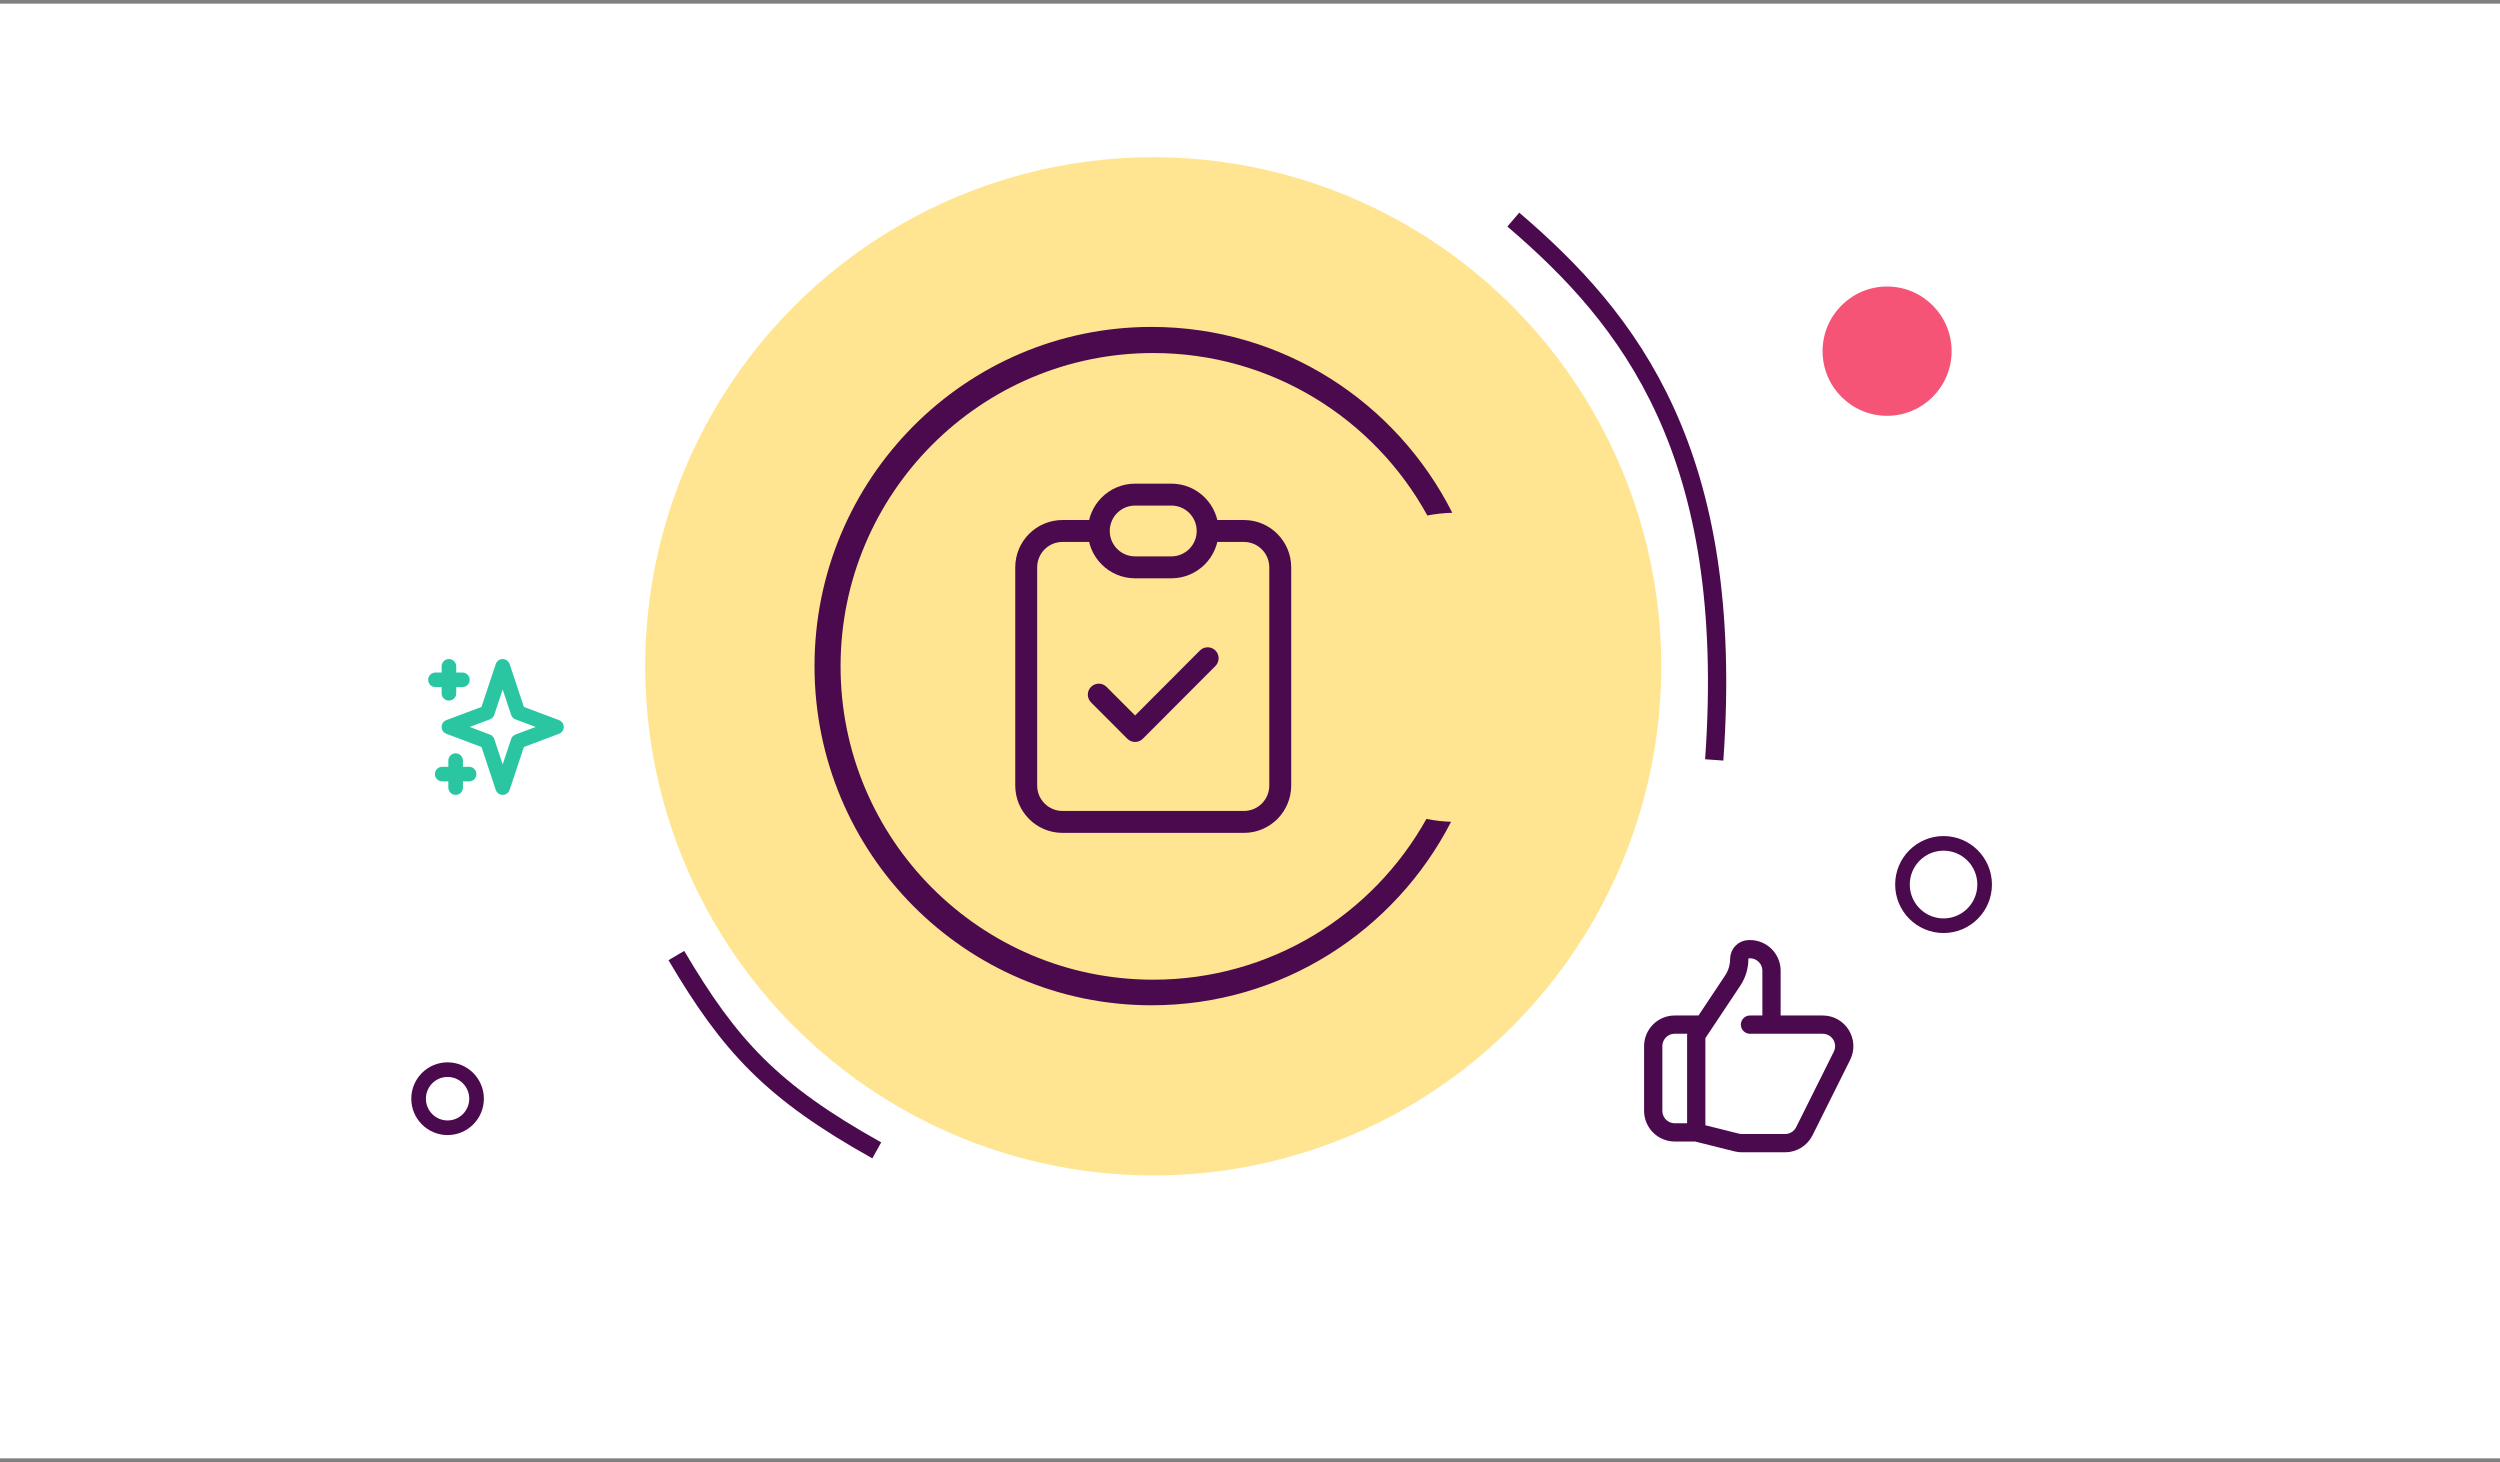 <svg xmlns="http://www.w3.org/2000/svg" width="342" height="200" viewBox="0 0 342 200" fill="none"><rect x="0" y="0" width="342" height="200" fill="#808080" stroke="none"/><rect y="0.5" width="342" height="199" fill="white"></rect><ellipse cx="157.761" cy="91.156" rx="69.503" ry="69.65" fill="#FFCC25" fill-opacity="0.5"></ellipse><path fill-rule="evenodd" clip-rule="evenodd" d="M198.509 112.42C190.84 127.331 175.369 137.523 157.534 137.523C132.069 137.523 111.426 116.749 111.426 91.123C111.426 65.496 132.069 44.722 157.534 44.722C175.498 44.722 191.063 55.061 198.674 70.149C197.51 70.18 196.37 70.305 195.261 70.519C187.985 57.271 173.92 48.294 157.764 48.294C134.141 48.294 114.99 67.485 114.99 91.158C114.99 114.831 134.141 134.022 157.764 134.022C173.826 134.022 187.82 125.15 195.133 112.03C196.23 112.248 197.357 112.381 198.509 112.42Z" fill="#4B0A4E"></path><path d="M207.021 30.04C222.916 43.636 237.504 61.874 234.505 103.958" stroke="#4B0A4E" stroke-width="2.5"></path><path d="M119.943 157.371C105.537 149.331 99.818 143.065 92.525 130.719" stroke="#4B0A4E" stroke-width="2.5"></path><path d="M61.413 91.156V94.841M59.574 92.998H63.252M62.332 104.054V107.739M60.494 105.896H64.171M68.768 91.156L70.869 97.473L76.123 99.447L70.869 101.422L68.768 107.739L66.666 101.422L61.413 99.447L66.666 97.473L68.768 91.156Z" stroke="#2AC6A2" stroke-width="2" stroke-linecap="round" stroke-linejoin="round"></path><path d="M271.497 121.006C271.497 124.119 268.979 126.639 265.877 126.639C262.776 126.639 260.258 124.119 260.258 121.006C260.258 117.892 262.776 115.372 265.877 115.372C268.979 115.372 271.497 117.892 271.497 121.006Z" stroke="#4B0A4E" stroke-width="2"></path><path d="M65.193 150.303C65.193 152.5 63.416 154.278 61.228 154.278C59.041 154.278 57.264 152.5 57.264 150.303C57.264 148.106 59.041 146.328 61.228 146.328C63.416 146.328 65.193 148.106 65.193 150.303Z" stroke="#4B0A4E" stroke-width="2"></path><ellipse cx="258.154" cy="48.039" rx="8.826" ry="8.844" fill="#F65476"></ellipse><path d="M242.342 140.169H249.349C251.536 140.169 252.959 142.475 251.981 144.435L246.832 154.754C246.334 155.753 245.315 156.383 244.201 156.383H238.291C238.05 156.383 237.811 156.354 237.577 156.295L232.045 154.909M242.342 140.169V132.798C242.342 131.17 241.025 129.85 239.4 129.85H239.259C238.524 129.85 237.929 130.447 237.929 131.183C237.929 132.236 237.618 133.266 237.035 134.142L232.045 141.643V154.909M242.342 140.169H239.4M232.045 154.909H229.103C227.478 154.909 226.161 153.589 226.161 151.961V143.117C226.161 141.489 227.478 140.169 229.103 140.169H232.78" stroke="#4B0A4E" stroke-width="2.5" stroke-linecap="round" stroke-linejoin="round"></path><path d="M151.377 93.966C150.792 93.379 149.842 93.378 149.255 93.963C148.669 94.549 148.668 95.498 149.253 96.085L151.377 93.966ZM155.279 100L154.218 101.06C154.499 101.342 154.881 101.5 155.279 101.5C155.678 101.5 156.06 101.342 156.341 101.06L155.279 100ZM166.27 91.11C166.855 90.523 166.854 89.573 166.268 88.988C165.682 88.403 164.732 88.404 164.147 88.991L166.27 91.11ZM173.637 77.613V107.463H176.637V77.613H173.637ZM170.173 110.938H145.35V113.938H170.173V110.938ZM141.886 107.463V77.613H138.886V107.463H141.886ZM145.35 74.138H150.315V71.138H145.35V74.138ZM165.208 74.138H170.173V71.138H165.208V74.138ZM145.35 110.938C143.44 110.938 141.886 109.385 141.886 107.463H138.886C138.886 111.036 141.777 113.938 145.35 113.938V110.938ZM173.637 107.463C173.637 109.385 172.083 110.938 170.173 110.938V113.938C173.746 113.938 176.637 111.036 176.637 107.463H173.637ZM176.637 77.613C176.637 74.04 173.746 71.138 170.173 71.138V74.138C172.083 74.138 173.637 75.69 173.637 77.613H176.637ZM141.886 77.613C141.886 75.69 143.44 74.138 145.35 74.138V71.138C141.777 71.138 138.886 74.04 138.886 77.613H141.886ZM149.253 96.085L154.218 101.06L156.341 98.941L151.377 93.966L149.253 96.085ZM156.341 101.06L166.27 91.11L164.147 88.991L154.218 98.941L156.341 101.06ZM155.279 69.163H160.244V66.163H155.279V69.163ZM160.244 76.113H155.279V79.113H160.244V76.113ZM155.279 76.113C153.369 76.113 151.815 74.56 151.815 72.638H148.815C148.815 76.211 151.706 79.113 155.279 79.113V76.113ZM163.708 72.638C163.708 74.56 162.154 76.113 160.244 76.113V79.113C163.817 79.113 166.708 76.211 166.708 72.638H163.708ZM160.244 69.163C162.154 69.163 163.708 70.715 163.708 72.638H166.708C166.708 69.064 163.817 66.163 160.244 66.163V69.163ZM155.279 66.163C151.706 66.163 148.815 69.064 148.815 72.638H151.815C151.815 70.715 153.369 69.163 155.279 69.163V66.163Z" fill="#4B0A4E"></path></svg>